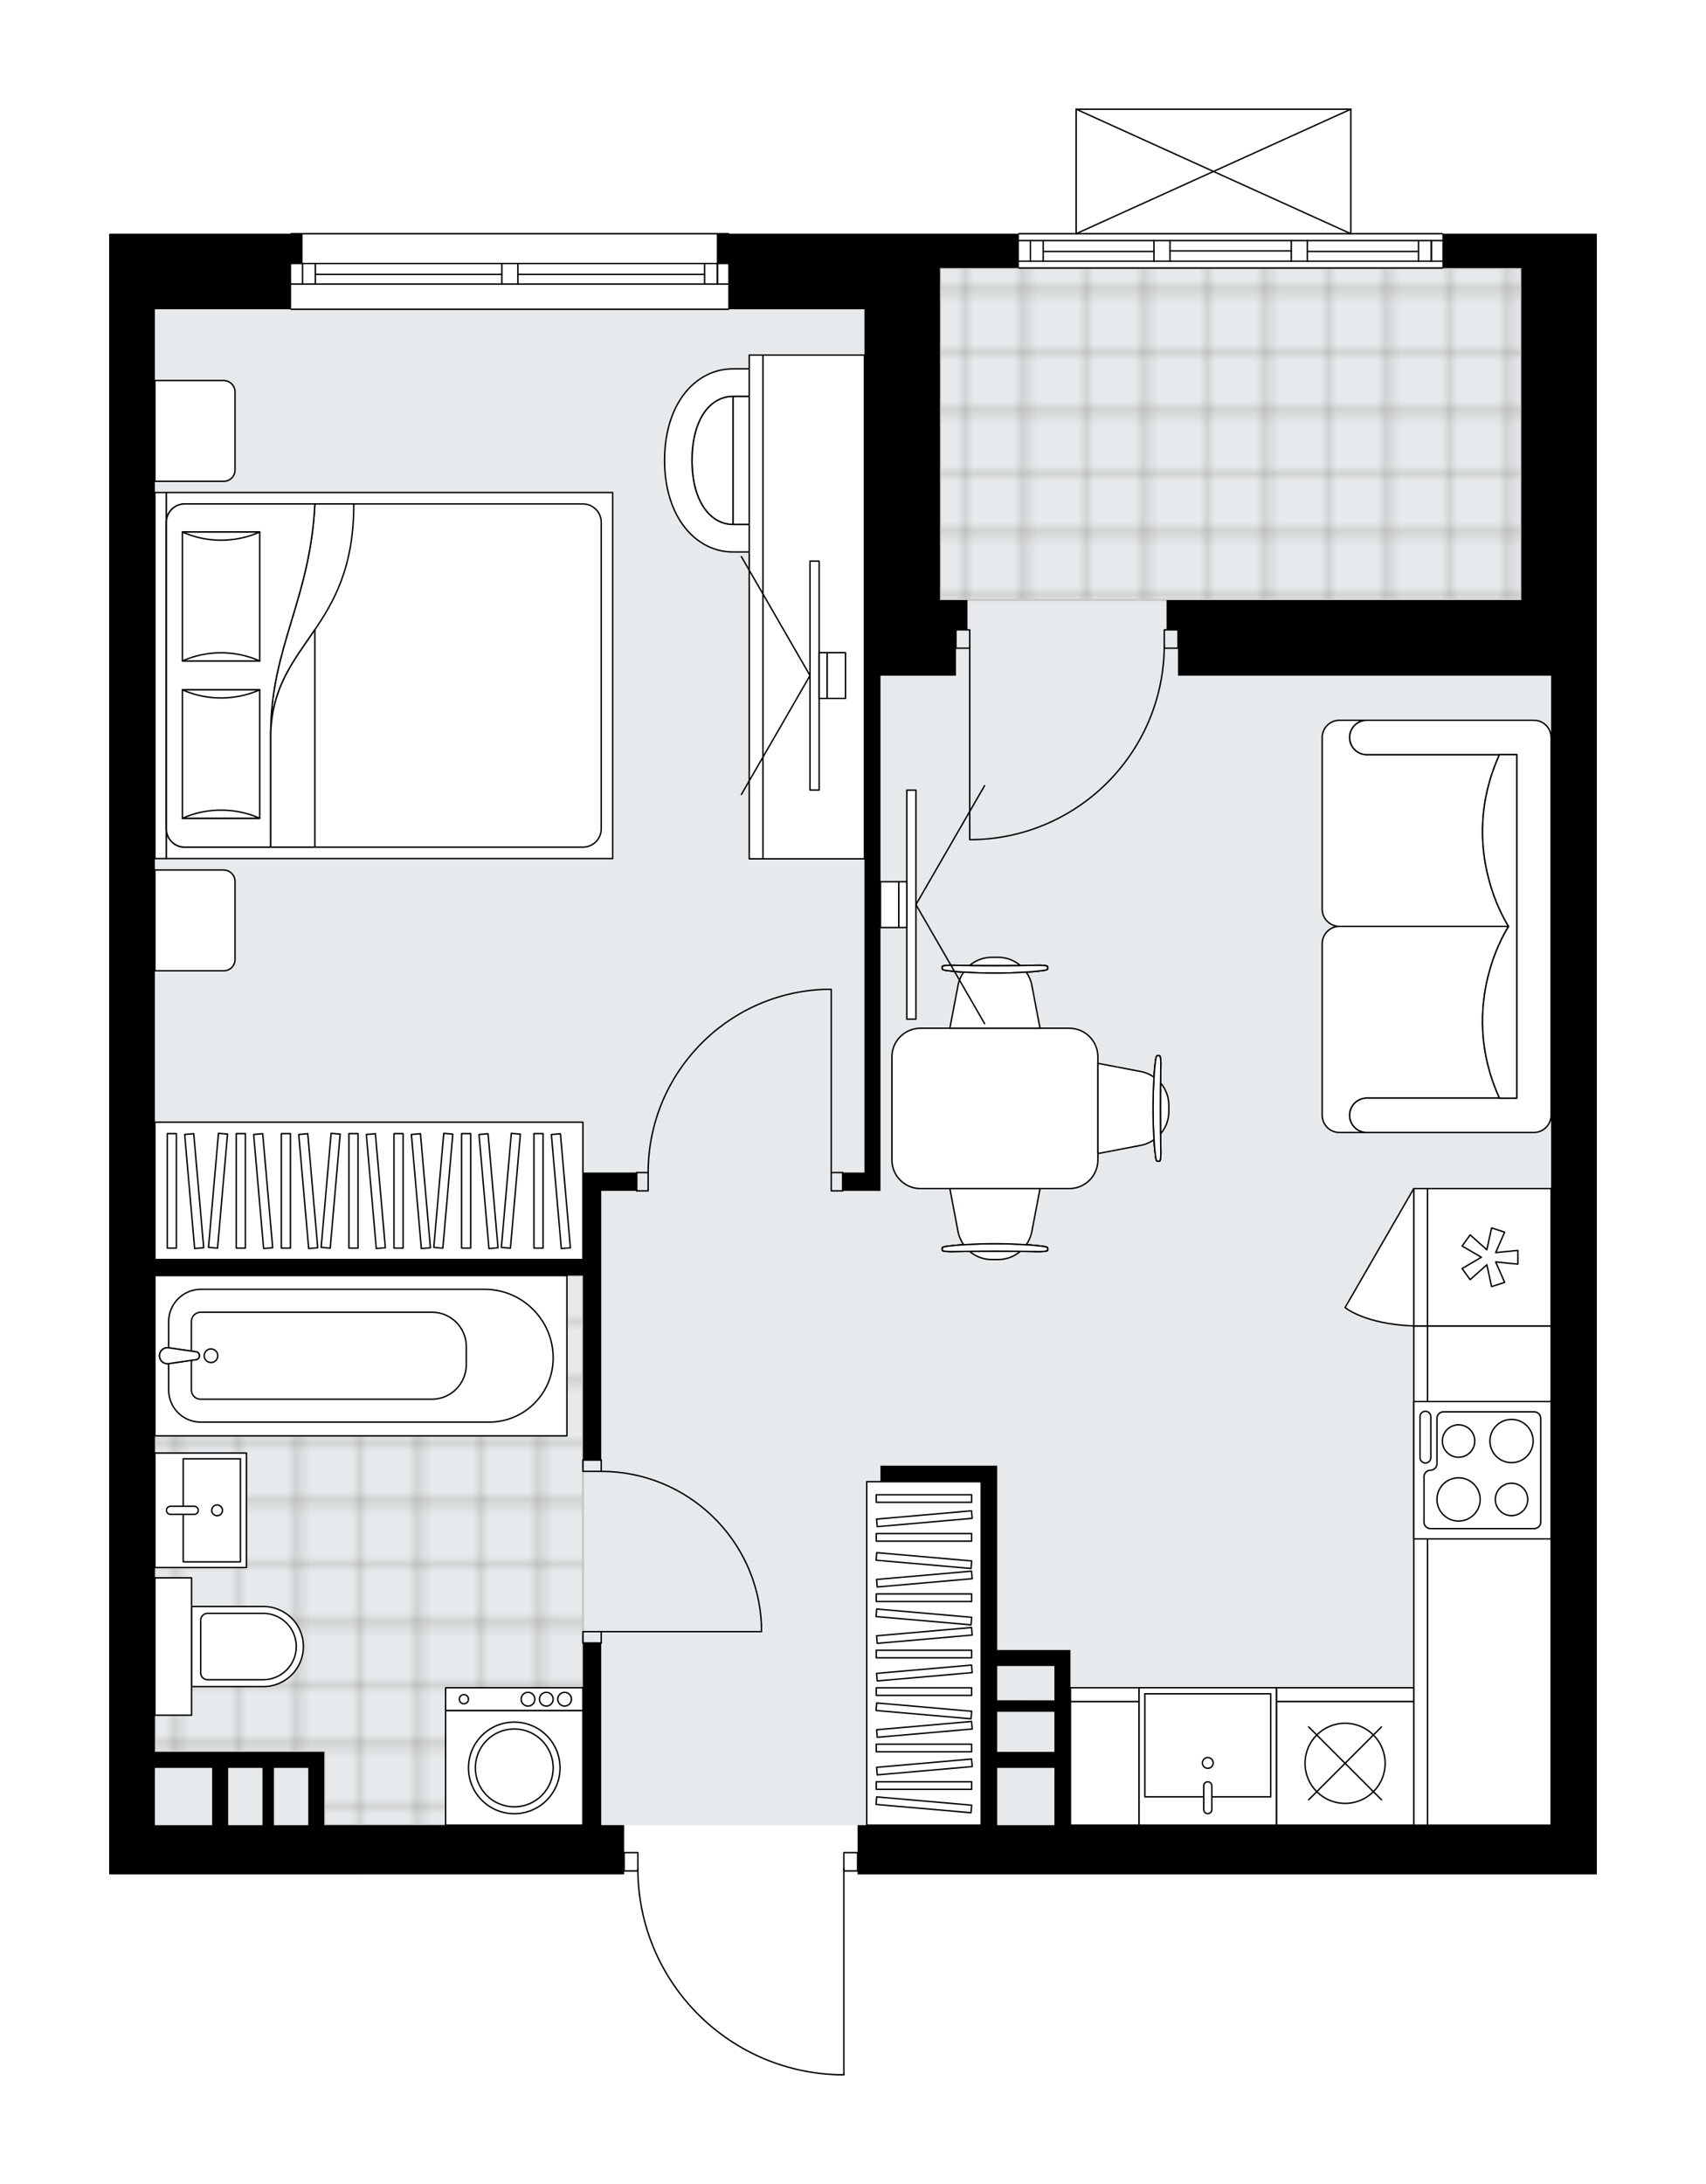 <svg xmlns="http://www.w3.org/2000/svg" xmlns:xlink="http://www.w3.org/1999/xlink" height="2000px" id="Layer_1" style="enable-background:new 0 0 1563.05 2000;" version="1.1" viewBox="0 0 1563.05 2000" width="1563.05px" x="0px" y="0px" xml:space="preserve">
<style type="text/css">
	.st0{fill:none;}
	.st1{opacity:0.25;fill:none;stroke:#12100B;stroke-width:0.4;stroke-miterlimit:10;}
	.st2{fill:#FFFFFF;}
	.st3{fill:#E7EAEC;}
	.st4{fill:url(#SVGID_1_);stroke:#C8C8C8;stroke-width:2;stroke-linecap:round;stroke-linejoin:round;stroke-miterlimit:10;}
	
		.st5{fill:url(#SVGID_00000078749786275708247490000000621972995834572457_);stroke:#C8C8C8;stroke-width:2;stroke-linecap:round;stroke-linejoin:round;stroke-miterlimit:10;}
	.st6{fill:none;stroke:#000000;stroke-width:1.3;stroke-linecap:round;stroke-linejoin:round;stroke-miterlimit:10;}
	.st7{fill:#FFFFFF;stroke:#000000;stroke-width:1.3;stroke-linecap:round;stroke-linejoin:round;stroke-miterlimit:10;}
	.st8{fill:none;stroke:#000000;stroke-width:1.3;stroke-linecap:round;stroke-linejoin:round;}
	.st9{fill:none;stroke:#000000;stroke-width:1.3;stroke-linecap:round;stroke-linejoin:round;stroke-dasharray:9.666,9.666;}
	.st10{fill:none;stroke:#000000;stroke-width:1.3;stroke-linecap:round;stroke-linejoin:round;stroke-dasharray:9.909,9.909;}
	.st11{font-family:'Arial-BoldMT';}
	.st12{font-size:109.909px;}
	.st13{font-size:93px;}
	.st14{font-family:'ArialMT';}
	.st15{font-size:40px;}
</style>
<pattern height="14.57" id="New_Pattern_Swatch_2" patternUnits="userSpaceOnUse" style="overflow:visible;" viewBox="7.49 -22.06 14.57 14.57" width="14.57" x="5683.44" y="367.37">
	<g>
		<rect class="st0" height="14.57" width="14.57" x="7.49" y="-22.06" />
		<g>
			<rect class="st1" height="7.29" width="7.29" x="14.77" y="-7.49" />
		</g>
		<g>
			<rect class="st1" height="7.29" width="7.29" x="0.2" y="-7.49" />
		</g>
		<g>
			<rect class="st1" height="7.29" width="7.29" x="22.06" y="-14.77" />
		</g>
		<g>
			<rect class="st1" height="7.29" width="7.29" x="7.49" y="-14.77" />
			<rect class="st1" height="7.29" width="7.29" x="14.77" y="-22.06" />
		</g>
		<g>
			<rect class="st1" height="7.29" width="7.29" x="0.2" y="-22.06" />
		</g>
		<g>
			<rect class="st1" height="7.29" width="7.29" x="22.06" y="-29.35" />
		</g>
		<g>
			<rect class="st1" height="7.29" width="7.29" x="7.49" y="-29.35" />
		</g>
	</g>
</pattern>
<path class="st2" d="M1393.85,214.03h69.2v27.26v41.94v335.52  v0v717.17v380.6h-41.94H896.86h-45.08h-66.06v-2.5h-11.93V1900c0,0.36-0.29,0.65-0.65,0.65h-5.5c-0.01,0-0.01,0-0.02,0  c-49.53-1.47-95.82-21.85-130.33-57.41c-33.87-34.89-52.8-80.68-53.5-129.21h-11.97v2.5h-35.65H366.32h-37.75H100v-45.09V283.24  V241.3v-27.26h166.06v0c0-0.36,0.29-0.65,0.65-0.65h400.69c0.36,0,0.65,0.29,0.65,0.65v0h193.15h71.7v0c0-0.36,0.29-0.65,0.65-0.65  h51.77V100c0,0,0,0,0-0.01c0-0.04,0.02-0.09,0.03-0.13c0.01-0.04,0.01-0.08,0.03-0.12c0,0,0-0.01,0-0.01  c0.01-0.03,0.04-0.05,0.05-0.07c0.03-0.04,0.05-0.09,0.09-0.13c0.03-0.03,0.06-0.04,0.09-0.06c0.04-0.03,0.07-0.05,0.12-0.07  c0.04-0.02,0.08-0.02,0.12-0.03c0.04-0.01,0.07-0.02,0.11-0.02h251.64c0.04,0,0.07,0.01,0.1,0.02c0.05,0.01,0.09,0.01,0.14,0.03  c0.04,0.02,0.07,0.04,0.11,0.07c0.03,0.02,0.07,0.04,0.1,0.07c0.04,0.04,0.06,0.08,0.09,0.12c0.02,0.03,0.04,0.04,0.05,0.07  c0,0,0,0.01,0,0.01c0.02,0.04,0.02,0.08,0.03,0.12c0.01,0.04,0.03,0.09,0.03,0.13c0,0,0,0,0,0.01v113.38h83.23  c0.36,0,0.65,0.29,0.65,0.65L1393.85,214.03L1393.85,214.03z" id="background" />
<g id="floor">
	<polygon class="st3" points="1421.11,283.24 1393.85,283.24 1393.85,245.49 861.21,245.49 861.21,283.24 141.94,283.24    141.94,1671.45 1421.11,1671.45  " />
	<pattern id="SVGID_1_" patternTransform="matrix(7.398 0 0 7.398 86508.453 39496.406)" xlink:href="#New_Pattern_Swatch_2">
	</pattern>
	<polygon class="st4" points="534.08,1671.45 534.08,1604.34 534.08,1515.28 534.08,1168.17 141.94,1168.17 141.94,1604.34    297.12,1604.34 297.12,1671.45  " />
	
		<pattern id="SVGID_00000008145455106744262510000002573049623463006366_" patternTransform="matrix(7.398 0 0 7.398 86508.453 39496.406)" xlink:href="#New_Pattern_Swatch_2">
	</pattern>
	
		<polygon points="   861.21,549.55 861.21,245.49 1393.85,245.49 1393.85,549.55  " style="fill:url(#SVGID_00000008145455106744262510000002573049623463006366_);stroke:#C8C8C8;stroke-width:2;stroke-linecap:round;stroke-linejoin:round;stroke-miterlimit:10;" />
	<g id="LINE_00000071550358051084793280000008733960549184464294_">
		<line class="st6" x1="667.41" x2="266.71" y1="283.24" y2="283.24" />
	</g>
	<g id="LINE_00000103946795685530605320000004130883086008422579_">
		<line class="st6" x1="266.71" x2="459.8" y1="241.3" y2="241.3" />
	</g>
	<g id="LINE_00000140016592876452196800000012449454956333528220_">
		<line class="st6" x1="474.48" x2="667.41" y1="241.3" y2="241.3" />
	</g>
	<g id="LINE_00000047761687857168071620000013496410967748568998_">
		<line class="st6" x1="657.29" x2="657.29" y1="260.17" y2="241.3" />
	</g>
	<g id="LINE_00000077326213906652591530000016820448505704460187_">
		<line class="st6" x1="277.2" x2="277.2" y1="260.17" y2="241.3" />
	</g>
	<g id="LINE_00000057108193435283179880000000031493203014161310_">
		<line class="st6" x1="266.71" x2="459.8" y1="260.17" y2="260.17" />
	</g>
	<g id="LINE_00000180343387342759319760000017396077575178049725_">
		<line class="st6" x1="474.48" x2="667.41" y1="260.17" y2="260.17" />
	</g>
	<g id="LINE_00000105415732368617252150000004427708156695048376_">
		<line class="st6" x1="474.48" x2="645.55" y1="251.26" y2="251.26" />
	</g>
	<g id="LINE_00000039112589044148407930000005437267496712459144_">
		<line class="st6" x1="288.94" x2="459.8" y1="251.26" y2="251.26" />
	</g>
	<g id="LINE_00000000917688986238150750000016247452348117930148_">
		<line class="st6" x1="288.94" x2="288.94" y1="241.3" y2="260.17" />
	</g>
	<g id="LINE_00000086664920716619560220000007151109680307786631_">
		<line class="st6" x1="657.29" x2="657.29" y1="260.17" y2="241.3" />
	</g>
	<g id="LINE_00000003804548656849168880000010822525231563042217_">
		<line class="st6" x1="645.55" x2="645.55" y1="241.3" y2="260.17" />
	</g>
	<g id="LINE_00000121276489782858206610000009258780116163581868_">
		<line class="st6" x1="459.8" x2="459.8" y1="260.17" y2="241.3" />
	</g>
	<g id="LINE_00000026863310902011373670000014024229403458119811_">
		<line class="st6" x1="459.8" x2="474.48" y1="241.3" y2="241.3" />
	</g>
	<g id="LINE_00000137842075443800351970000009831396408602610855_">
		<line class="st6" x1="474.48" x2="474.48" y1="241.3" y2="260.17" />
	</g>
	<g id="LINE_00000134966555387217099170000006646065834748252048_">
		<line class="st6" x1="474.48" x2="459.8" y1="260.17" y2="260.17" />
	</g>
	<g id="LINE_00000116919242758629649020000005408195849171072954_">
		<line class="st6" x1="266.71" x2="667.41" y1="214.03" y2="214.03" />
	</g>
	<g id="LINE_00000142145506579582303880000001104104391531495827_">
		<line class="st6" x1="1321.5" x2="933.56" y1="245.49" y2="245.49" />
	</g>
	<g id="LINE_00000070096921411083721580000001777281895977529248_">
		<line class="st6" x1="1311.39" x2="1311.39" y1="239.2" y2="220.33" />
	</g>
	<g id="LINE_00000000208824620075611000000014784740944166124427_">
		<line class="st6" x1="944.04" x2="944.04" y1="239.2" y2="220.33" />
	</g>
	<g id="LINE_00000082361625692927707650000005818976394083258001_">
		<line class="st6" x1="1197.78" x2="1299.65" y1="230.29" y2="230.29" />
	</g>
	<g id="LINE_00000004508363885223791270000006021003329574927233_">
		<line class="st6" x1="955.78" x2="1057.28" y1="230.29" y2="230.29" />
	</g>
	<g id="LINE_00000173862718980012129750000001132156422865008777_">
		<line class="st6" x1="955.78" x2="955.78" y1="220.33" y2="239.2" />
	</g>
	<g id="LINE_00000023255537929815356030000008408056158865678988_">
		<line class="st6" x1="1311.39" x2="1311.39" y1="239.2" y2="220.33" />
	</g>
	<g id="LINE_00000129167951967238782540000016693959015277194415_">
		<line class="st6" x1="1299.65" x2="1299.65" y1="220.33" y2="239.2" />
	</g>
	<g id="LINE_00000095316951787450779920000017806259024628639407_">
		<line class="st6" x1="1183.1" x2="1183.1" y1="239.2" y2="220.33" />
	</g>
	<g id="LINE_00000013885762951402542090000006765668645155263405_">
		<line class="st6" x1="1183.1" x2="1197.78" y1="220.33" y2="220.33" />
	</g>
	<g id="LINE_00000132086355108632690700000009733861822469107634_">
		<line class="st6" x1="1197.78" x2="1197.78" y1="220.33" y2="239.2" />
	</g>
	<g id="LINE_00000070085364753371049670000010339086537848778941_">
		<line class="st6" x1="1197.78" x2="1183.1" y1="239.2" y2="239.2" />
	</g>
	<g id="LINE_00000158728887013726296540000010760030498539996570_">
		<line class="st6" x1="933.56" x2="1321.5" y1="214.03" y2="214.03" />
	</g>
	<g id="LINE_00000096758526387278717670000010785149419817456802_">
		<line class="st6" x1="1057.28" x2="1057.28" y1="239.2" y2="220.33" />
	</g>
	<g id="LINE_00000114763391078985602510000003663181533349730441_">
		<line class="st6" x1="1057.28" x2="1071.96" y1="220.33" y2="220.33" />
	</g>
	<g id="LINE_00000176763688976416247390000007254093185080991159_">
		<line class="st6" x1="1071.96" x2="1071.96" y1="220.33" y2="239.2" />
	</g>
	<g id="LINE_00000100353472724575675530000011449624945876169616_">
		<line class="st6" x1="1071.96" x2="1057.28" y1="239.2" y2="239.2" />
	</g>
	<g id="LINE_00000052822414089544384980000005680610522381402780_">
		<line class="st6" x1="1071.96" x2="1183.1" y1="229.76" y2="229.76" />
	</g>
	<g id="LWPOLYLINE_00000134234435988616692370000006790601278109607087_">
		<line class="st6" x1="1057.28" x2="933.56" y1="239.2" y2="239.2" />
	</g>
	<g id="LWPOLYLINE_00000123414259461553801170000001522482834730087049_">
		<line class="st6" x1="1071.96" x2="1183.1" y1="239.2" y2="239.2" />
	</g>
	<g id="LWPOLYLINE_00000080902677820052378790000014494888557973007520_">
		<line class="st6" x1="1197.78" x2="1321.5" y1="239.2" y2="239.2" />
	</g>
	<g id="LWPOLYLINE_00000150802482911910137790000011177847339506546873_">
		<line class="st6" x1="1057.28" x2="933.56" y1="220.33" y2="220.33" />
	</g>
	<g id="LWPOLYLINE_00000128457454895625682810000012210912460199740842_">
		<line class="st6" x1="1071.96" x2="1183.1" y1="220.33" y2="220.33" />
	</g>
	<g id="LWPOLYLINE_00000010281378767650251190000006550254439637159344_">
		<line class="st6" x1="1197.78" x2="1321.5" y1="220.33" y2="220.33" />
	</g>
	<g id="LWPOLYLINE_00000029762946742383352210000006382293584567311497_">
		<rect class="st6" height="16.78" width="12.58" x="571.82" y="1696.61" />
	</g>
	<g id="LWPOLYLINE_00000050664383666827520890000003866675809590783667_">
		<rect class="st6" height="16.78" width="12.58" x="773.14" y="1696.61" />
	</g>
	<g id="LWPOLYLINE_00000019677997623769107810000011571355711609792949_">
		<path class="st6" d="M767.64,1900c-102.06-3.02-183.23-86.63-183.23-188.73" />
	</g>
	<g id="LINE_00000023261473506737110520000009488138784013090187_">
		<line class="st6" x1="773.14" x2="773.14" y1="1711.27" y2="1900" />
	</g>
	<g id="LINE_00000167371649539467674320000002593718664651386802_">
		<line class="st6" x1="773.14" x2="767.64" y1="1900" y2="1900" />
	</g>
	<g id="LWPOLYLINE_00000023253300420839926190000003342394714262293426_">
		<rect class="st6" height="10.48" width="16.78" x="534.08" y="1494.25" />
	</g>
	<g id="LWPOLYLINE_00000029028973338947005850000008229495136541468077_">
		<rect class="st6" height="10.48" width="16.78" x="534.08" y="1336.98" />
	</g>
	<g id="LINE_00000072983135200437069870000008395059524893078149_">
		<line class="st6" x1="550.85" x2="534.08" y1="1504.74" y2="1504.74" />
	</g>
	<g id="LINE_00000031174466772939211640000014443551076322383535_">
		<line class="st6" x1="550.85" x2="534.08" y1="1336.98" y2="1336.98" />
	</g>
	<g id="LINE_00000173136237616243045750000000415241945355081395_">
		<line class="st6" x1="550.85" x2="697.64" y1="1494.25" y2="1494.25" />
	</g>
	<g id="ARC_00000041998424380727500610000008712905520845964930_">
		<path class="st6" d="M550.85,1347.46c78.63,0.05,143.3,61.95,146.79,140.5" />
	</g>
	<g id="LINE_00000096016989486843888250000004421469268463514020_">
		<line class="st6" x1="697.64" x2="697.64" y1="1494.25" y2="1487.96" />
	</g>
	<g id="LWPOLYLINE_00000035498250022711773770000012423213421110357133_">
		<rect class="st6" height="16.78" width="10.48" x="761.6" y="1073.8" />
	</g>
	<g id="LWPOLYLINE_00000067194600135283268930000000370931078360916622_">
		<rect class="st6" height="16.78" width="10.48" x="583.36" y="1073.8" />
	</g>
	<g id="LINE_00000018200179347595439320000010848631107658295970_">
		<line class="st6" x1="772.09" x2="772.09" y1="1073.8" y2="1090.58" />
	</g>
	<g id="LINE_00000134970530467531808190000007597477788337470621_">
		<line class="st6" x1="583.36" x2="583.36" y1="1073.8" y2="1090.58" />
	</g>
	<g id="LINE_00000098917510399399866030000014820712229984463248_">
		<line class="st6" x1="761.6" x2="761.6" y1="1073.8" y2="906.04" />
	</g>
	<g id="LINE_00000110472565178263919880000015030694335055782559_">
		<line class="st6" x1="755.31" x2="761.6" y1="906.04" y2="906.04" />
	</g>
	<g id="ARC_00000084503727759799745430000017054931216325752227_">
		<path class="st6" d="M593.84,1073.8c0.05-90.2,71.33-164.27,161.47-167.76" />
	</g>
	<g id="LWPOLYLINE_00000112609534136817126450000005259328569674170776_">
		<rect class="st6" height="16.78" width="12.58" x="1066.72" y="576.82" />
	</g>
	<g id="LWPOLYLINE_00000053504965147034176240000006901764757787022751_">
		<rect class="st6" height="16.78" width="12.58" x="875.89" y="576.82" />
	</g>
	<g id="LWPOLYLINE_00000015328731621481692520000012876683310434135446_">
		<path class="st6" d="M893.66,768.9c96.39-2.85,173.05-81.81,173.05-178.24" />
	</g>
	<g id="LINE_00000124840684391915853330000011768321361307422860_">
		<line class="st6" x1="888.47" x2="888.47" y1="590.66" y2="768.9" />
	</g>
	<g id="LINE_00000038387904765395373010000013972161347115082381_">
		<line class="st6" x1="888.47" x2="893.66" y1="768.9" y2="768.9" />
	</g>
	<g id="LINE_00000024695486063323086310000012024527163442313092_">
		<line class="st6" x1="985.98" x2="1237.62" y1="100" y2="100" />
	</g>
	<g id="LINE_00000036947284726456010070000015517747312740536756_">
		<line class="st6" x1="1237.62" x2="1237.62" y1="100" y2="214.03" />
	</g>
	<g id="LINE_00000091720462688301508290000014329180493987216027_">
		<line class="st6" x1="985.98" x2="985.98" y1="214.03" y2="100" />
	</g>
	<g id="LWPOLYLINE_00000155128177341486140290000007005956122386184855_">
		<line class="st6" x1="1237.62" x2="985.98" y1="214.03" y2="100" />
	</g>
	<g id="LWPOLYLINE_00000078726270933068023010000016670793776499948202_">
		<line class="st6" x1="985.98" x2="1237.62" y1="214.03" y2="100" />
	</g>
	<path d="M366.32,1716.53h169.86h35.65v-45.09h-20.97v-166.71h-16.78v166.71H366.32h-37.75h-31.45v-67.1h-14.68h-31.45H240.5h-31.45   h-14.68h-52.42v-436.18h392.14v168.81h16.78v-246.4h32.5v-16.78h-32.5h-16.78v79.69H141.94V283.24h124.77V241.3h10.49v-27.26H100   v27.26v41.94v1388.21v45.09h228.57H366.32z M141.94,1671.45v-52.42h52.42v52.42H141.94z M209.04,1671.45v-52.42h31.45v52.42H209.04   z M250.98,1671.45v-52.42h31.45v52.42H250.98z" />
	<polygon points="792.01,1073.8 772.09,1073.8 772.09,1090.58 792.01,1090.58 806.69,1090.58 806.69,618.76 861.21,618.76    875.89,618.76 875.89,576.82 886.37,576.82 886.37,549.55 875.89,549.55 861.21,549.55 861.21,283.24 861.21,283.24 861.21,245.49    933.56,245.49 933.56,214.03 861.21,214.03 656.75,214.03 656.75,241.3 667.24,241.3 667.24,283.24 792.01,283.24 792.01,618.76     " />
	<path d="M1393.85,214.03L1393.85,214.03l-72.35,0v31.46h72.35v37.75v266.32H1079.3h-10.48v27.26h10.48v41.94h314.55v0h27.26v717.17   v335.52H980.74v-67.1v-93.32h-14.68h-52.42v-168.81h-14.68h-92.27v14.68h92.27v314.55h-2.1h-45.08h-66.06v45.09h66.06h45.08h524.25   h41.94v-380.6V618.76v0V283.24V241.3v-27.26H1393.85z M966.06,1671.45h-52.42v-52.42h52.42V1671.45z M966.06,1604.34h-52.42v-36.7   h52.42V1604.34z M966.06,1557.16l-52.42-0.09v-31.37h52.42V1557.16z" />
</g>
<g id="mebel">
	<g>
		<path class="st7" d="M215.33,878.74v-71.5c0-5.79-4.69-10.48-10.48-10.48h-62.91v92.27h63.11    C210.73,889.03,215.33,884.42,215.33,878.74z" />
		<path class="st7" d="M215.33,430.46v-71.5c0-5.79-4.69-10.48-10.48-10.48h-62.91v92.27h63.11    C210.73,440.75,215.33,436.14,215.33,430.46z" />
		<g>
			
				<rect class="st7" height="10.48" transform="matrix(4.525053e-11 -1 1 4.525053e-11 -471.477 765.841)" width="335.23" x="-20.43" y="613.42" />
			
				<rect class="st7" height="408.91" transform="matrix(4.501183e-11 -1 1 4.501183e-11 -261.777 975.541)" width="335.23" x="189.27" y="414.2" />
			<path class="st7" d="M152.42,759.01V478.3c0-9.27,7.51-16.78,16.78-16.78h364.88c9.27,0,16.78,7.51,16.78,16.78v280.71     c0,9.27-7.51,16.78-16.78,16.78H169.2C159.94,775.79,152.42,768.28,152.42,759.01z" />
			<path class="st7" d="M288.48,461.53c-4.29,87.68-40.42,131.13-40.45,210.08c2.86-84.48,76.26-93.5,76.11-210.08L288.48,461.53z" />
			<g>
				<path class="st7" d="M288.48,461.53c-4.29,87.68-40.42,131.13-40.45,210.08l0,104.18H169.2c-9.27,0-16.78-7.51-16.78-16.78      V478.3c0-9.27,7.51-16.78,16.78-16.78L288.48,461.53L288.48,461.53z" />
			</g>
			
				<rect class="st7" height="70.81" transform="matrix(4.598439e-11 -1 1 4.598439e-11 -488.006 893.09)" width="117.64" x="143.72" y="655.14" />
			<path class="st7" d="M237.95,631.73c-22.24,9.96-48.57,9.96-70.81,0H237.95z" />
			<path class="st7" d="M167.14,749.37c22.24-9.96,48.57-9.96,70.81,0H167.14z" />
			
				<rect class="st7" height="70.81" transform="matrix(4.513018e-11 -1 1 4.513018e-11 -343.716 748.799)" width="118.1" x="143.49" y="510.85" />
			<path class="st7" d="M237.95,487.21c-22.24,10-48.57,10-70.81,0H237.95z" />
			<path class="st7" d="M167.14,605.3c22.24-10,48.57-10,70.81,0L167.14,605.3z" />
			<g>
				<path class="st7" d="M248.03,671.61v104.18h40.45V576.73C269.39,604.94,249.49,628.41,248.03,671.61z" />
			</g>
		</g>
	</g>
	<g>
		
			<rect class="st7" height="392.14" transform="matrix(1.447301e-10 -1 1 1.447301e-10 -752.569 1428.587)" width="125.82" x="275.1" y="894.51" />
		<g>
			
				<rect class="st7" height="8.33" transform="matrix(1.347634e-10 -1 1 1.347634e-10 -869.939 1311.218)" width="104.85" x="168.21" y="1086.41" />
			
				<rect class="st7" height="8.33" transform="matrix(1.347634e-10 -1 1 1.347634e-10 -828.652 1352.505)" width="104.85" x="209.5" y="1086.41" />
			
				<rect class="st7" height="8.33" transform="matrix(1.347634e-10 -1 1 1.347634e-10 -766.721 1414.435)" width="104.85" x="271.43" y="1086.41" />
			
				<rect class="st7" height="8.33" transform="matrix(1.347634e-10 -1 1 1.347634e-10 -725.434 1455.723)" width="104.85" x="312.72" y="1086.41" />
			
				<rect class="st7" height="8.33" transform="matrix(1.347634e-10 -1 1 1.347634e-10 -663.503 1517.653)" width="104.85" x="374.65" y="1086.41" />
			
				<rect class="st7" height="8.33" transform="matrix(0.087 -0.996 0.996 0.087 -903.863 1194.763)" width="104.85" x="147.57" y="1086.41" />
			
				<rect class="st7" height="8.33" transform="matrix(0.087 -0.996 0.996 0.087 -809.641 1297.588)" width="104.85" x="250.79" y="1086.41" />
			
				<rect class="st7" height="8.33" transform="matrix(0.087 -0.996 0.996 0.087 -715.42 1400.413)" width="104.85" x="354.01" y="1086.41" />
			
				<rect class="st7" height="8.33" transform="matrix(-0.087 -0.996 0.996 -0.087 -824.116 1425.993)" width="104.85" x="188.86" y="1086.41" />
			
				<rect class="st7" height="8.33" transform="matrix(-0.087 -0.996 0.996 -0.087 -779.23 1467.123)" width="104.85" x="230.15" y="1086.41" />
			
				<rect class="st7" height="8.33" transform="matrix(-0.087 -0.996 0.996 -0.087 -711.902 1528.818)" width="104.85" x="292.08" y="1086.41" />
			
				<rect class="st7" height="8.33" transform="matrix(-0.087 -0.996 0.996 -0.087 -667.017 1569.948)" width="104.85" x="333.36" y="1086.41" />
			
				<rect class="st7" height="8.33" transform="matrix(0.087 -0.996 0.996 0.087 -658.887 1462.108)" width="104.85" x="415.94" y="1086.41" />
			
				<rect class="st7" height="8.33" transform="matrix(-0.087 -0.996 0.996 -0.087 -599.688 1631.643)" width="104.85" x="395.29" y="1086.41" />
			
				<rect class="st7" height="8.33" transform="matrix(1.347722e-10 -1 1 1.347722e-10 -933.129 1248.027)" width="104.85" x="105.02" y="1086.41" />
			
				<rect class="st7" height="8.33" transform="matrix(-0.087 -0.996 0.996 -0.087 -892.814 1363.043)" width="104.85" x="125.67" y="1086.41" />
			
				<rect class="st7" height="8.33" transform="matrix(1.348593e-10 -1 1 1.348593e-10 -597.206 1583.95)" width="104.85" x="440.95" y="1086.41" />
			
				<rect class="st7" height="8.33" transform="matrix(-0.087 -0.996 0.996 -0.087 -527.613 1697.688)" width="104.85" x="461.59" y="1086.41" />
		</g>
	</g>
	<g>
		
			<rect class="st7" height="113.24" transform="matrix(-1.836970e-16 1 -1 -1.836970e-16 2807.424 78.396)" width="457.15" x="1135.94" y="1386.29" />
		
			<rect class="st7" height="12.58" transform="matrix(-1.836970e-16 1 -1 -1.836970e-16 2744.514 141.306)" width="457.15" x="1073.03" y="1436.62" />
	</g>
	<g>
		
			<rect class="st7" height="113.24" transform="matrix(-1 -1.224647e-16 1.224647e-16 -1 2024.397 3229.683)" width="62.9" x="980.75" y="1558.22" />
		
			<rect class="st7" height="12.58" transform="matrix(-1 -1.224647e-16 1.224647e-16 -1 2024.397 3103.863)" width="62.9" x="980.75" y="1545.64" />
	</g>
	<g>
		<path class="st7" d="M1252.3,1005.65L1252.3,1005.65c-8.69,0-15.73,7.04-15.73,15.73v0c0,8.69,7.04,15.73,15.73,15.73l0,0h-25.11    c-8.72,0-15.79-7.07-15.79-15.79V864.18c0-8.69,7.11-15.8,15.8-15.8l155.01,0c0,0-47.71,70.92-8.36,157.27H1252.3z" />
		<path class="st7" d="M1252.3,691.1L1252.3,691.1c-8.69,0-15.73-7.04-15.73-15.73v0c0-8.69,7.04-15.73,15.73-15.73l0,0h-25.11    c-8.72,0-15.79,7.07-15.79,15.79v157.14c0,8.69,7.11,15.8,15.8,15.8l155.01,0c0,0-47.71-70.92-8.36-157.27H1252.3z" />
		<path class="st7" d="M1405.38,1037.1H1252.3c-8.69,0-15.73-7.04-15.73-15.73l0,0c0-8.69,7.04-15.73,15.73-15.73h137.35V691.1    H1252.3c-8.69,0-15.73-7.04-15.73-15.73l0,0c0-8.69,7.04-15.73,15.73-15.73h153.08c8.69,0,15.73,7.04,15.73,15.73v346    C1421.11,1030.03,1414.03,1037.1,1405.38,1037.1z" />
		<path class="st7" d="M1373.86,691.1c-39.35,86.35,8.36,157.27,8.36,157.27v0.01c0,0-47.71,70.92-8.36,157.27h15.8V691.1    L1373.86,691.1z" />
	</g>
	<g>
		<path class="st7" d="M843.39,941.66h136.3c14.48,0,26.21,11.74,26.21,26.21v94.42c0,14.48-11.74,26.21-26.21,26.21h-136.3    c-14.48,0-26.21-11.74-26.21-26.21v-94.42C817.17,953.4,828.91,941.66,843.39,941.66z" />
		<g>
			<g id="LINE_00000094577919959243161070000005411031949622930564_">
				<path class="st7" d="M867.97,1141.33c25.38-3.19,61.82-3.19,87.2,0c2.93,0.37,4.63,0.92,4.63,1.5v0.14v2.07      c0,0.62-3.29,1.13-7.34,1.13c-27.19-0.43-54.59-0.43-81.78,0c-4.05,0-7.34-0.51-7.34-1.13v-2.07v-0.14      C863.33,1142.25,865.04,1141.7,867.97,1141.33z" />
			</g>
			<g id="LINE_00000041992600242175883990000016390043352411611563_">
				<path class="st7" d="M867.97,1141.33c25.38-3.19,61.82-3.19,87.2,0c2.93,0.37,4.63,0.92,4.63,1.5v0.14v2.07      c0,0.62-3.29,1.13-7.34,1.13c-27.19-0.43-54.59-0.43-81.78,0c-4.05,0-7.34-0.51-7.34-1.13v-2.07v-0.14      C863.33,1142.25,865.04,1141.7,867.97,1141.33z" />
			</g>
			<g id="LINE_00000035525133791611666310000008366104966812944285_">
				<path class="st7" d="M867.97,1141.33c25.38-3.19,61.82-3.19,87.2,0c2.93,0.37,4.63,0.92,4.63,1.5v0.14v2.07      c0,0.62-3.29,1.13-7.34,1.13c-27.19-0.43-54.59-0.43-81.78,0c-4.05,0-7.34-0.51-7.34-1.13v-2.07v-0.14      C863.33,1142.25,865.04,1141.7,867.97,1141.33z" />
			</g>
			<path class="st7" d="M888.39,1146.04c5.52,4.67,12.62,7.45,20.29,7.45h5.78c7.67,0,14.77-2.79,20.29-7.45     C919.29,1145.9,903.84,1145.9,888.39,1146.04z" />
			<path class="st7" d="M870.26,1088.51l7.52,39.42c0.85,4.46,2.7,8.47,5.17,12.01c18.2-1.28,39.05-1.28,57.24,0     c2.46-3.54,4.32-7.55,5.17-12.01l7.52-39.42H870.26z" />
		</g>
		<g>
			<g id="LINE_00000009560736888308987210000002346515960550371757_">
				<path class="st7" d="M1058.72,1058.69c-3.19-25.38-3.19-61.82,0-87.2c0.37-2.93,0.92-4.63,1.5-4.63h0.14h2.07      c0.62,0,1.13,3.29,1.13,7.34c-0.43,27.19-0.43,54.59,0,81.78c0,4.05-0.51,7.34-1.13,7.34h-2.07h-0.14      C1059.64,1063.32,1059.09,1061.62,1058.72,1058.69z" />
			</g>
			<g id="LINE_00000012450539616981737660000017348846212657056129_">
				<path class="st7" d="M1058.72,1058.69c-3.19-25.38-3.19-61.82,0-87.2c0.37-2.93,0.92-4.63,1.5-4.63h0.14h2.07      c0.62,0,1.13,3.29,1.13,7.34c-0.43,27.19-0.43,54.59,0,81.78c0,4.05-0.51,7.34-1.13,7.34h-2.07h-0.14      C1059.64,1063.32,1059.09,1061.62,1058.72,1058.69z" />
			</g>
			<g id="LINE_00000043432315574105402770000004466999889831457182_">
				<path class="st7" d="M1058.72,1058.69c-3.19-25.38-3.19-61.82,0-87.2c0.37-2.93,0.92-4.63,1.5-4.63h0.14h2.07      c0.62,0,1.13,3.29,1.13,7.34c-0.43,27.19-0.43,54.59,0,81.78c0,4.05-0.51,7.34-1.13,7.34h-2.07h-0.14      C1059.64,1063.32,1059.09,1061.62,1058.72,1058.69z" />
			</g>
			<path class="st7" d="M1063.43,1038.26c4.67-5.52,7.45-12.62,7.45-20.29v-5.78c0-7.67-2.79-14.77-7.45-20.29     C1063.29,1007.36,1063.29,1022.81,1063.43,1038.26z" />
			<path class="st7" d="M1005.9,1056.4l39.42-7.52c4.46-0.85,8.47-2.7,12.01-5.17c-1.28-18.2-1.28-39.05,0-57.24     c-3.54-2.46-7.55-4.32-12.01-5.17l-39.42-7.52V1056.4z" />
		</g>
		<g>
			<g id="LINE_00000149364293919371648650000012191390523141443482_">
				<path class="st7" d="M955.17,888.84c-25.38,3.19-61.82,3.19-87.2,0c-2.93-0.37-4.63-0.92-4.63-1.5v-0.14v-2.07      c0-0.62,3.29-1.13,7.34-1.13c27.19,0.43,54.59,0.43,81.78,0c4.05,0,7.34,0.51,7.34,1.13v2.07v0.14      C959.8,887.92,958.1,888.48,955.17,888.84z" />
			</g>
			<g id="LINE_00000107559781825541456410000005832435960451077024_">
				<path class="st7" d="M955.17,888.84c-25.38,3.19-61.82,3.19-87.2,0c-2.93-0.37-4.63-0.92-4.63-1.5v-0.14v-2.07      c0-0.62,3.29-1.13,7.34-1.13c27.19,0.43,54.59,0.43,81.78,0c4.05,0,7.34,0.51,7.34,1.13v2.07v0.14      C959.8,887.92,958.1,888.48,955.17,888.84z" />
			</g>
			<g id="LINE_00000128447014727755417160000005710293370155937454_">
				<path class="st7" d="M955.17,888.84c-25.38,3.19-61.82,3.19-87.2,0c-2.93-0.37-4.63-0.92-4.63-1.5v-0.14v-2.07      c0-0.62,3.29-1.13,7.34-1.13c27.19,0.43,54.59,0.43,81.78,0c4.05,0,7.34,0.51,7.34,1.13v2.07v0.14      C959.8,887.92,958.1,888.48,955.17,888.84z" />
			</g>
			<path class="st7" d="M934.74,884.14c-5.52-4.67-12.62-7.45-20.29-7.45h-5.78c-7.67,0-14.77,2.79-20.29,7.45     C903.84,884.27,919.29,884.27,934.74,884.14z" />
			<path class="st7" d="M952.88,941.66l-7.52-39.42c-0.85-4.46-2.7-8.47-5.17-12.01c-18.2,1.28-39.05,1.28-57.24,0     c-2.46,3.53-4.32,7.55-5.17,12.01l-7.52,39.42H952.88z" />
		</g>
	</g>
	<g>
		<g>
			<g id="LINE_00000124121646549896080200000013251100783918894781_">
				<line class="st7" x1="839.19" x2="902.1" y1="828.45" y2="719.49" />
			</g>
			<g id="LINE_00000004520001683613144880000011105419114174923706_">
				<line class="st7" x1="839.19" x2="902.1" y1="828.45" y2="937.42" />
			</g>
		</g>
		
			<rect class="st7" height="209.7" transform="matrix(-1 -1.224647e-16 1.224647e-16 -1 1669.995 1656.907)" width="8.39" x="830.8" y="723.6" />
		<rect class="st7" height="41.94" width="7.34" x="823.46" y="807.48" />
		
			<rect class="st7" height="41.94" transform="matrix(-1 -1.224647e-16 1.224647e-16 -1 1630.152 1656.907)" width="16.78" x="806.69" y="807.48" />
	</g>
	<g>
		<g>
			<g>
				<path class="st7" d="M776.55,378.62v86.03c0,8.66-7.02,15.68-15.68,15.68h-89.28V362.95h89.28      C769.53,362.95,776.55,369.97,776.55,378.62z" />
				<path class="st7" d="M671.59,480.33c-20.37,0-37.58-20.5-37.58-58.72s17-58.67,37.58-58.67V480.33z" />
				<path class="st7" d="M671.59,337.78c-34.34,0-62.7,31.71-62.7,83.83s28.72,83.88,62.7,83.88h89.23v-25.16h-89.23      c-20.37,0-37.58-20.5-37.58-58.72s17-58.67,37.58-58.67h89.23v-25.16H671.59z" />
			</g>
		</g>
		<g>
			
				<rect class="st7" height="92.99" transform="matrix(3.020986e-10 1 -1 3.020986e-10 1301.356 -189.668)" width="461.34" x="514.84" y="509.35" />
			
				<rect class="st7" height="12.58" transform="matrix(1.967535e-10 1 -1 1.967535e-10 1248.568 -136.88)" width="461.34" x="462.05" y="549.55" />
		</g>
		<g>
			<g>
				<g id="LINE_00000168810109690162431920000006861190987390626437_">
					<line class="st7" x1="742.14" x2="679.23" y1="618.66" y2="509.7" />
				</g>
				<g id="LINE_00000119077977152152333660000015695243231635231154_">
					<line class="st7" x1="742.14" x2="679.23" y1="618.66" y2="727.62" />
				</g>
			</g>
			<rect class="st7" height="209.7" width="8.39" x="742.14" y="513.81" />
			
				<rect class="st7" height="41.94" transform="matrix(-1 1.697676e-10 -1.697676e-10 -1 1508.398 1237.318)" width="7.34" x="750.53" y="597.69" />
			<rect class="st7" height="41.94" width="16.78" x="757.87" y="597.69" />
		</g>
	</g>
	<g>
		<path class="st7" d="M277.97,1507.88L277.97,1507.88c0,20.27-16.43,36.7-36.7,36.7h-65.78v-73.39h65.78    C261.54,1471.18,277.97,1487.61,277.97,1507.88z" />
		
			<rect class="st7" height="33.55" transform="matrix(4.402884e-11 -1 1 4.402884e-11 -1349.165 1666.596)" width="125.82" x="95.81" y="1491.1" />
		<path class="st7" d="M271.46,1507.88L271.46,1507.88c0,16.79-13.61,30.41-30.41,30.41h-50.88c-3.47,0-6.29-2.82-6.29-6.29v-48.23    c0-3.47,2.82-6.29,6.29-6.29h50.88C257.85,1477.47,271.46,1491.09,271.46,1507.88z" />
	</g>
	<g>
		
			<rect class="st7" height="20.97" transform="matrix(-1 -8.980740e-11 8.980740e-11 -1 942.337 3112.223)" width="125.82" x="408.26" y="1545.63" />
		
			<rect class="st7" height="104.85" transform="matrix(-1 -8.980740e-11 8.980740e-11 -1 942.337 3238.043)" width="125.82" x="408.26" y="1566.6" />
		<g id="CIRCLE_00000074437483663228514210000014207234017292907706_">
			<circle class="st7" cx="471.17" cy="1619.02" r="41.94" />
		</g>
		<g id="CIRCLE_00000027572537512279329990000013561956962795980440_">
			<circle class="st7" cx="471.17" cy="1619.02" r="35.65" />
		</g>
		<g id="CIRCLE_00000050637350560234755940000002545778655220183447_">
			<circle class="st7" cx="425.03" cy="1556.11" r="4.19" />
		</g>
		<g id="CIRCLE_00000065786346787905197250000001545818147287392641_">
			<circle class="st7" cx="483.75" cy="1556.11" r="6.29" />
		</g>
		<g id="CIRCLE_00000059283436711126579630000005335129978428736904_">
			<circle class="st7" cx="500.53" cy="1556.11" r="6.29" />
		</g>
		<g id="CIRCLE_00000033330044940629170710000004953835782430836662_">
			<circle class="st7" cx="517.3" cy="1556.11" r="6.29" />
		</g>
	</g>
	<g>
		
			<rect class="st7" height="377.46" transform="matrix(4.475915e-11 -1 1 4.475915e-11 -910.893 1572.231)" width="146.79" x="257.27" y="1052.83" />
		<g id="ARC_00000009571951283610660360000002545602104900904637_">
			<path class="st7" d="M154.51,1248.8c-0.7,0.1-1.41,0.1-2.11,0c-4-0.58-6.77-4.3-6.19-8.3s4.3-6.77,8.3-6.19l25.61,3.74     c1.18,0.35,2.11,1.28,2.46,2.46c0.58,1.94-0.52,3.98-2.46,4.55L154.51,1248.8z" />
		</g>
		<path class="st7" d="M154.52,1210.32v24l25.59,3.73c1.18,0.35,2.11,1.28,2.46,2.46c0.58,1.94-0.53,3.98-2.46,4.55l-25.59,3.73    v24.21c0,16.21,13.14,29.36,29.36,29.36h264.18c32.45,0,58.76-26.31,58.76-58.76c0-34.72-28.15-62.87-62.87-62.87H184.1    C167.76,1180.75,154.52,1193.99,154.52,1210.32z" />
		<path class="st7" d="M175.34,1210.25v27.1l4.77,0.7c1.18,0.35,2.11,1.28,2.46,2.46c0.58,1.94-0.53,3.98-2.46,4.55l-4.77,0.7v27.25    c0,4.63,3.76,8.39,8.39,8.39h211.85c17.48,0,31.65-14.17,31.65-31.65v-16.58c0-17.37-14.08-31.45-31.45-31.45H183.88    C179.16,1201.72,175.34,1205.54,175.34,1210.25z" />
		<g id="ARC_00000095312926446018798900000013790739762994979968_">
			<path class="st7" d="M154.51,1248.8c-0.7,0.1-1.41,0.1-2.11,0c-4-0.58-6.77-4.3-6.19-8.3s4.3-6.77,8.3-6.19l25.61,3.74     c1.18,0.35,2.11,1.28,2.46,2.46c0.58,1.94-0.52,3.98-2.46,4.55L154.51,1248.8z" />
		</g>
		<circle class="st7" cx="193.32" cy="1241.56" r="6.23" />
	</g>
	<g>
		
			<rect class="st7" height="125.82" transform="matrix(-1.836970e-16 1 -1 -1.836970e-16 2704.61 -11.786)" width="125.82" x="1295.29" y="1283.5" />
		<path class="st7" d="M1405.67,1292.94h-83.18c-3.28,0-5.94,2.66-5.94,5.94v41.59c0,3.28-2.66,5.94-5.94,5.94l0,0    c-3.28,0-5.94,2.66-5.94,5.94v41.59c0,3.28,2.66,5.94,5.94,5.94h95.06c3.28,0,5.94-2.66,5.94-5.94v-95.06    C1411.61,1295.6,1408.95,1292.94,1405.67,1292.94z" />
		<path class="st7" d="M1301.03,1334.85v-37.48c0-2.73,2.22-4.95,4.95-4.95l0,0c2.73,0,4.95,2.22,4.95,4.95v37.48    c0,2.73-2.22,4.95-4.95,4.95l0,0C1303.25,1339.8,1301.03,1337.58,1301.03,1334.85z" />
		<circle class="st7" cx="1384.88" cy="1319.68" r="19.8" />
		<circle class="st7" cx="1336.35" cy="1373.15" r="19.8" />
		<circle class="st7" cx="1336.35" cy="1319.68" r="14.85" />
		<circle class="st7" cx="1384.88" cy="1373.15" r="14.85" />
	</g>
	<g>
		
			<rect class="st7" height="113.24" transform="matrix(-1 -9.003877e-11 9.003877e-11 -1 2464.756 3229.655)" width="125.82" x="1169.47" y="1558.21" />
		
			<rect class="st7" height="12.58" transform="matrix(-1 -9.003877e-11 9.003877e-11 -1 2464.756 3103.835)" width="125.82" x="1169.47" y="1545.63" />
		<circle class="st7" cx="1232.38" cy="1614.83" r="36.7" />
		<line class="st7" x1="1199.02" x2="1265.74" y1="1648.19" y2="1581.46" />
		<line class="st7" x1="1199.02" x2="1265.74" y1="1581.46" y2="1648.19" />
	</g>
	<g>
		
			<rect class="st7" height="113.24" transform="matrix(6.123234e-17 -1 1 6.123234e-17 213.098 2515.88)" width="125.82" x="1301.58" y="1094.77" />
		
			<rect class="st7" height="12.58" transform="matrix(6.123234e-17 -1 1 6.123234e-17 150.188 2452.97)" width="125.82" x="1238.67" y="1145.1" />
		<polygon class="st7" points="1370.35,1155.65 1390.7,1157.68 1390.7,1145.1 1370.35,1147.14 1378.57,1128.41 1366.61,1124.52     1362.25,1144.51 1346.98,1130.89 1339.58,1141.07 1357.25,1151.39 1339.58,1161.71 1346.98,1171.89 1362.25,1158.28     1366.61,1178.26 1378.57,1174.38   " />
		<path class="st7" d="M1295.29,1088.48l-62.91,108.96c0,0,17.71,15.18,62.91,16.86V1088.48z" />
	</g>
	<g>
		
			<rect class="st7" height="125.82" transform="matrix(-1 -9.004721e-11 9.004721e-11 -1 2213.108 3217.073)" width="125.83" x="1043.64" y="1545.63" />
		
			<rect class="st7" height="94.36" transform="matrix(-1 -9.000724e-11 9.000724e-11 -1 2213.151 3196.66)" width="115.33" x="1048.91" y="1551.15" />
		<path class="st7" d="M1106.58,1631.74L1106.58,1631.74c2.05,0,3.71,1.66,3.71,3.71v21.74c0,2.05-1.66,3.71-3.71,3.71l0,0    c-2.05,0-3.71-1.66-3.71-3.71v-21.74C1102.87,1633.4,1104.53,1631.74,1106.58,1631.74z" />
		<circle class="st7" cx="1106.58" cy="1614.46" r="4.93" />
	</g>
	<g>
		
			<rect class="st7" height="83.88" transform="matrix(4.510265e-11 -1 1 4.510265e-11 -1199.23 1566.989)" width="104.86" x="131.45" y="1341.17" />
		
			<rect class="st7" height="52.42" transform="matrix(4.472073e-11 -1 1 4.472073e-11 -1189.045 1577.217)" width="94.36" x="146.9" y="1356.92" />
		<path class="st7" d="M181.65,1383.13L181.65,1383.13c0,2.05-1.66,3.71-3.71,3.71H156.2c-2.05,0-3.71-1.66-3.71-3.71l0,0    c0-2.05,1.66-3.71,3.71-3.71h21.74C179.99,1379.42,181.65,1381.08,181.65,1383.13z" />
		<circle class="st7" cx="198.92" cy="1383.13" r="4.93" />
	</g>
	<g>
		
			<rect class="st7" height="314.55" transform="matrix(-1 -1.440969e-10 1.440969e-10 -1 1693.062 3028.343)" width="104.85" x="794.11" y="1356.9" />
		<g>
			
				<rect class="st7" height="6.94" transform="matrix(-1 -1.348189e-10 1.348189e-10 -1 1693.062 3270.351)" width="87.37" x="802.84" y="1631.7" />
			
				<rect class="st7" height="6.94" transform="matrix(-1 -1.342359e-10 1.342359e-10 -1 1693.062 3201.539)" width="87.37" x="802.84" y="1597.3" />
			
				<rect class="st7" height="6.94" transform="matrix(-1 -1.343815e-10 1.343815e-10 -1 1693.062 3098.321)" width="87.37" x="802.84" y="1545.69" />
			
				<rect class="st7" height="6.94" transform="matrix(-1 -1.343611e-10 1.343611e-10 -1 1693.062 3029.509)" width="87.37" x="802.84" y="1511.28" />
			
				<rect class="st7" height="6.94" transform="matrix(-1 -1.347150e-10 1.347150e-10 -1 1693.062 2926.292)" width="87.37" x="802.84" y="1459.67" />
			
				<rect class="st7" height="6.94" transform="matrix(-0.996 -0.087 0.087 -0.996 1545.826 3372.249)" width="87.37" x="802.84" y="1648.91" />
			
				<rect class="st7" height="6.94" transform="matrix(-0.996 -0.087 0.087 -0.996 1553.323 3200.547)" width="87.37" x="802.84" y="1562.89" />
			
				<rect class="st7" height="6.94" transform="matrix(-0.996 -0.087 0.087 -0.996 1560.819 3028.845)" width="87.37" x="802.84" y="1476.88" />
			
				<rect class="st7" height="6.94" transform="matrix(-0.996 0.087 -0.087 -0.996 1830.856 3156.008)" width="87.37" x="802.84" y="1614.5" />
			
				<rect class="st7" height="6.94" transform="matrix(-0.996 0.087 -0.087 -0.996 1827.857 3087.327)" width="87.37" x="802.84" y="1580.09" />
			
				<rect class="st7" height="6.94" transform="matrix(-0.996 0.087 -0.087 -0.996 1823.359 2984.306)" width="87.37" x="802.84" y="1528.49" />
			
				<rect class="st7" height="6.94" transform="matrix(-0.996 0.087 -0.087 -0.996 1820.361 2915.625)" width="87.37" x="802.84" y="1494.08" />
			
				<rect class="st7" height="6.94" transform="matrix(-0.996 -0.087 0.087 -0.996 1565.317 2925.823)" width="87.37" x="802.84" y="1425.27" />
			
				<rect class="st7" height="6.94" transform="matrix(-0.996 0.087 -0.087 -0.996 1815.862 2812.604)" width="87.37" x="802.84" y="1442.47" />
			
				<rect class="st7" height="6.94" transform="matrix(-1 -1.343611e-10 1.343611e-10 -1 1693.062 2815.797)" width="87.37" x="802.84" y="1404.43" />
			
				<rect class="st7" height="6.94" transform="matrix(-1 -1.346942e-10 1.346942e-10 -1 1693.062 2744.667)" width="87.37" x="802.84" y="1368.86" />
			
				<rect class="st7" height="6.94" transform="matrix(-0.996 0.087 -0.087 -0.996 1811.047 2702.319)" width="87.37" x="802.84" y="1387.22" />
		</g>
	</g>
</g>
</svg>